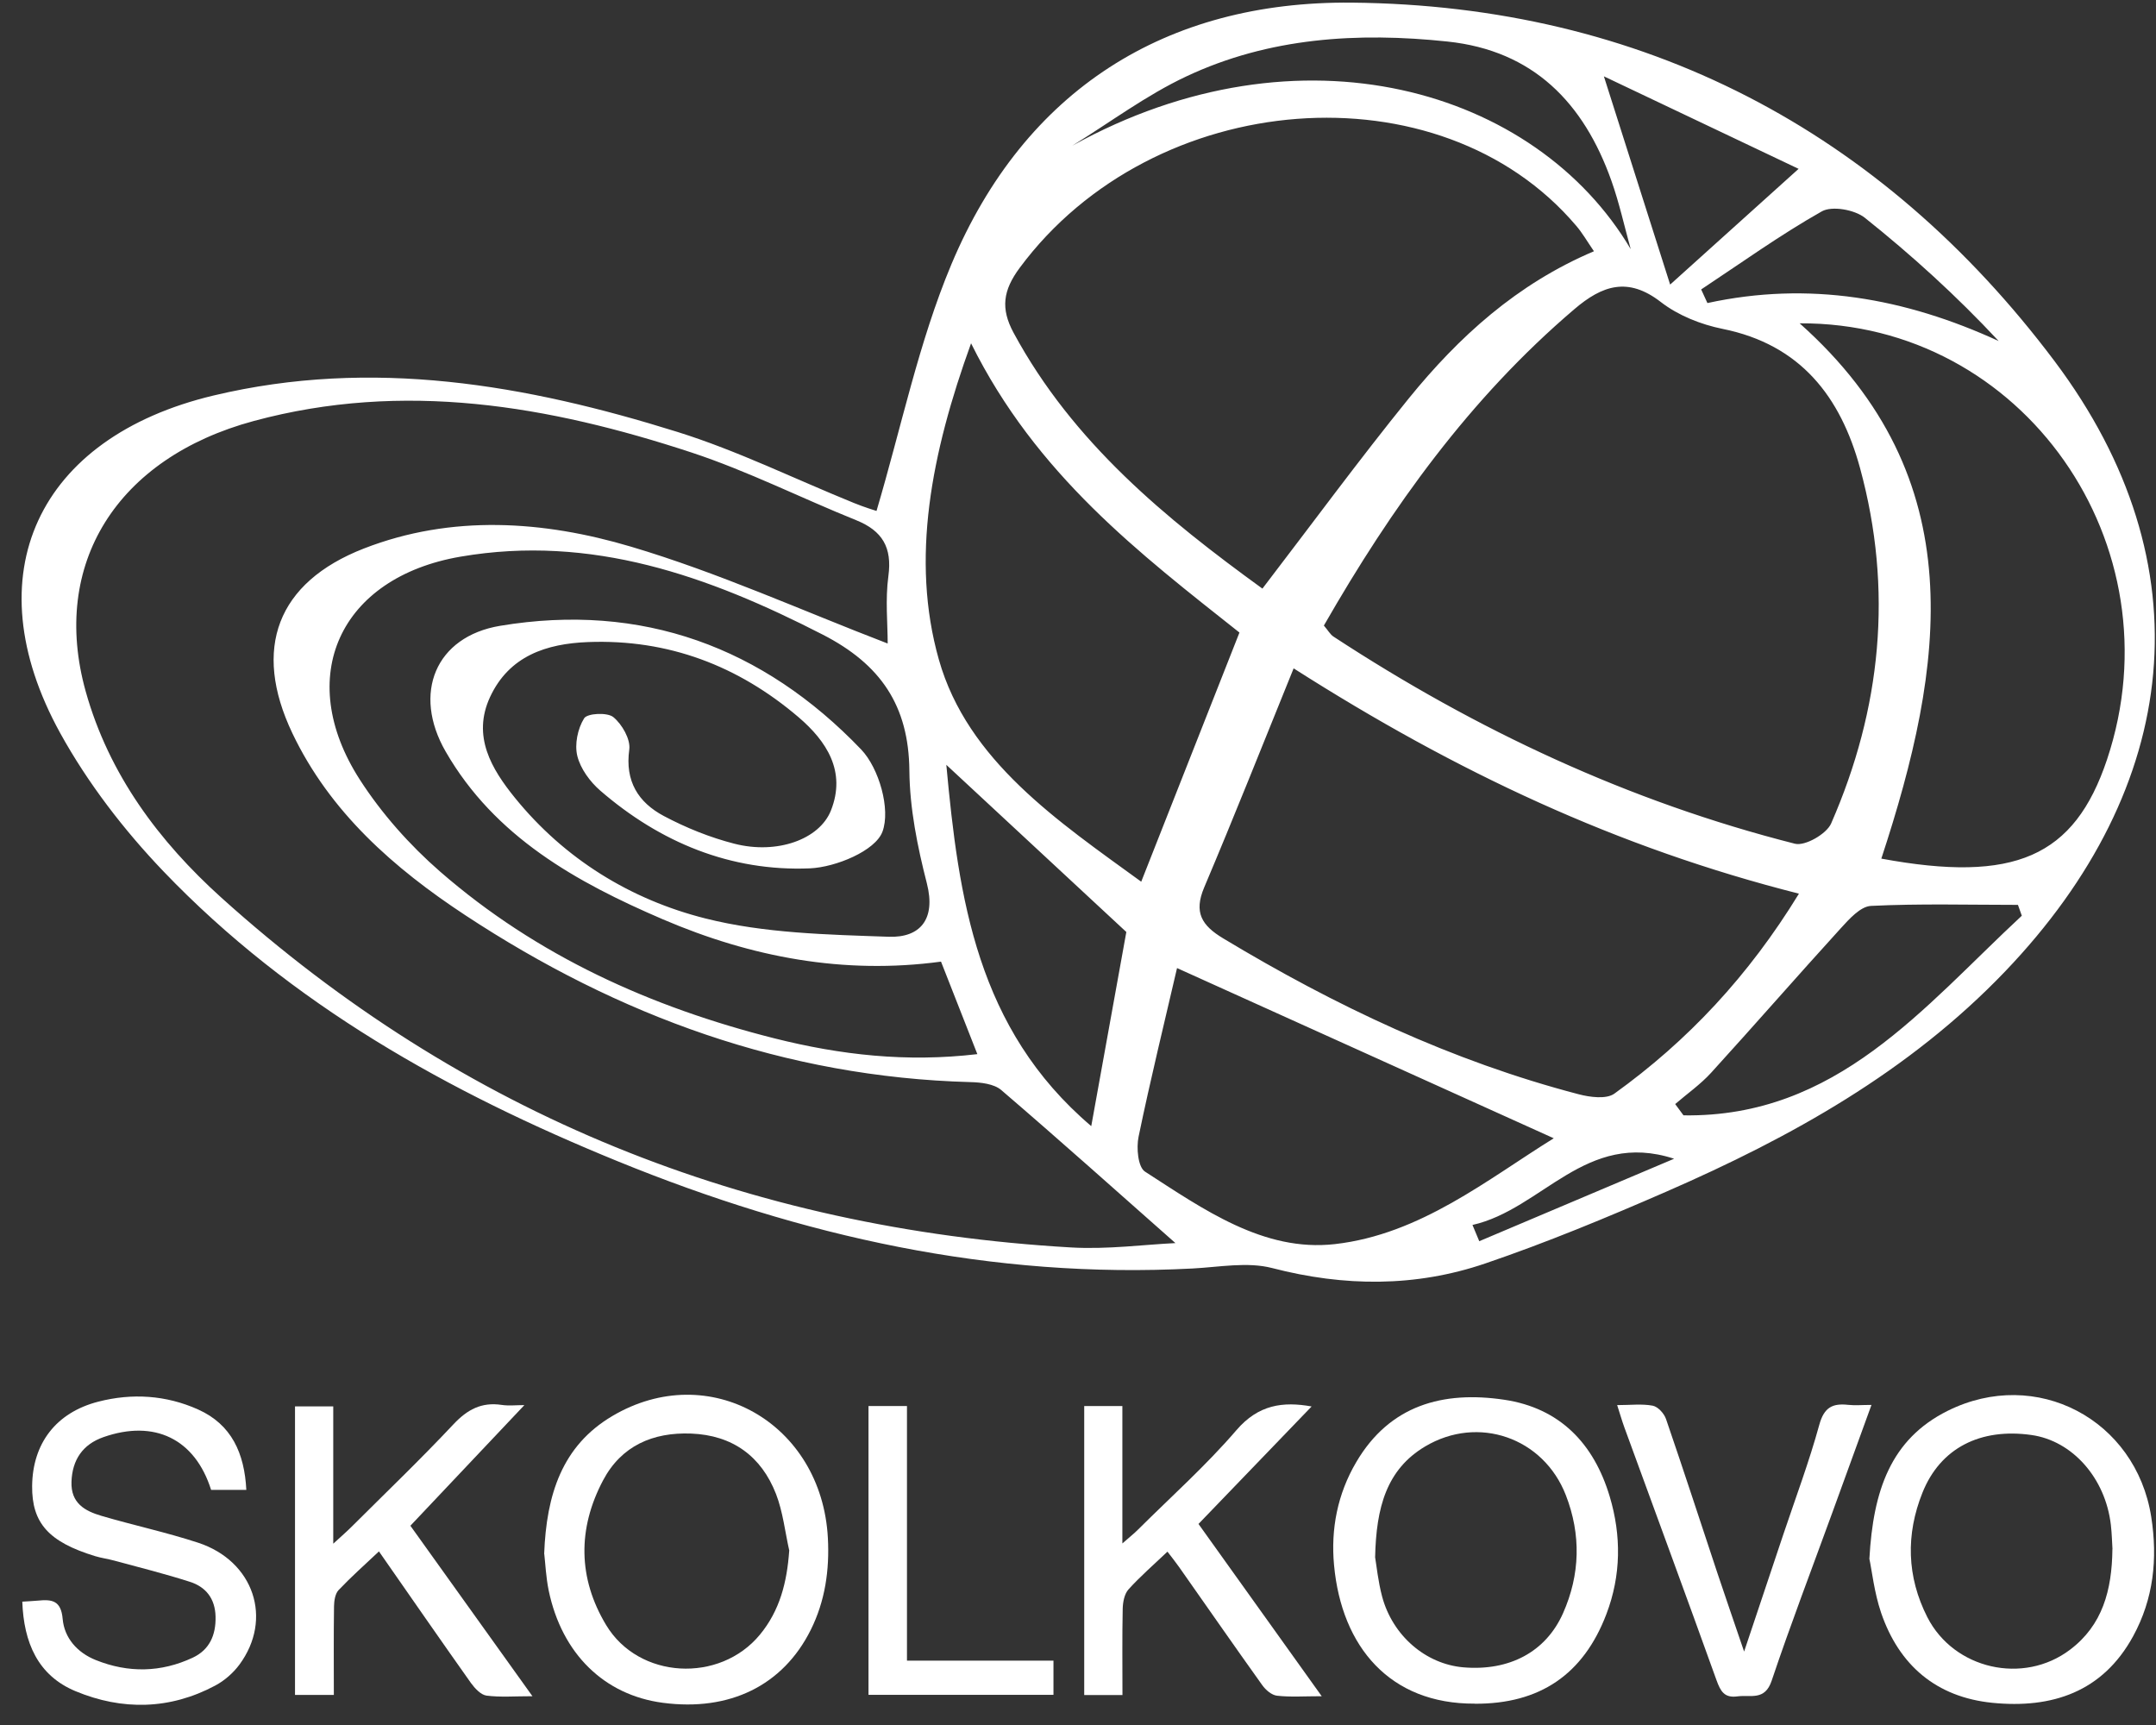 <svg width="95" height="76" viewBox="0 0 95 76" fill="none" xmlns="http://www.w3.org/2000/svg">
<rect x="0" y="0" width="95" height="76" fill="#333333" stroke="none"/>
<g clip-path="url(#clip0_106_246)">
<path d="M38.62 22.517C39.719 18.814 40.478 15.085 41.921 11.646C45.153 3.958 51.377 0.041 59.557 0.116C72.379 0.236 82.889 5.743 90.529 15.91C97.252 24.86 96.126 34.68 88.35 42.801C84.121 47.215 78.928 50.101 73.418 52.504C70.8 53.645 68.149 54.745 65.449 55.664C62.375 56.712 59.236 56.693 56.056 55.868C54.961 55.585 53.722 55.826 52.552 55.887C43.722 56.354 35.33 54.474 27.218 51.163C19.774 48.127 12.822 44.255 7.206 38.394C5.461 36.571 3.867 34.499 2.651 32.295C-1.193 25.319 1.662 19.27 9.415 17.424C16.41 15.759 23.181 16.946 29.847 19.029C32.509 19.861 35.04 21.112 37.634 22.163C38.076 22.344 38.537 22.483 38.627 22.513L38.62 22.517ZM39.114 28.344C39.114 27.478 39.005 26.412 39.145 25.38C39.315 24.122 38.884 23.387 37.728 22.92C35.304 21.944 32.955 20.758 30.481 19.94C24.186 17.869 17.788 16.765 11.186 18.547C5.151 20.174 2.209 24.852 3.777 30.465C4.8 34.122 7.006 37.072 9.759 39.554C20.383 49.125 32.94 54.135 47.193 54.96C48.801 55.054 50.433 54.832 51.793 54.768C49.213 52.489 46.69 50.229 44.118 48.025C43.797 47.75 43.216 47.686 42.751 47.675C34.594 47.453 27.248 44.763 20.507 40.326C17.354 38.251 14.536 35.78 12.878 32.295C11.111 28.578 12.206 25.658 16.032 24.167C19.903 22.66 23.948 22.939 27.8 24.084C31.644 25.225 35.327 26.898 39.114 28.352V28.344ZM58.334 27.561C58.519 27.775 58.613 27.952 58.757 28.047C65.049 32.167 71.782 35.32 79.09 37.173C79.536 37.286 80.48 36.744 80.684 36.284C82.897 31.226 83.422 25.986 81.96 20.626C81.103 17.485 79.343 15.183 75.903 14.49C74.951 14.298 73.946 13.899 73.187 13.311C71.733 12.181 70.596 12.576 69.373 13.62C64.761 17.545 61.313 22.366 58.334 27.561ZM41.46 42.368C37.181 42.944 33.11 42.176 29.216 40.507C25.398 38.868 21.802 36.872 19.635 33.109C18.162 30.551 19.185 28.047 22.037 27.572C28.279 26.532 33.631 28.514 37.944 33.019C38.733 33.843 39.251 35.659 38.884 36.642C38.571 37.486 36.826 38.209 35.685 38.258C32.2 38.401 29.095 37.121 26.451 34.834C25.998 34.442 25.579 33.87 25.439 33.309C25.311 32.796 25.454 32.103 25.738 31.648C25.874 31.425 26.761 31.376 27.026 31.595C27.411 31.911 27.788 32.57 27.728 33.022C27.532 34.42 28.128 35.354 29.246 35.949C30.224 36.469 31.286 36.898 32.362 37.173C34.231 37.652 36.105 36.989 36.614 35.708C37.298 33.979 36.414 32.649 35.191 31.602C32.536 29.335 29.443 28.152 25.912 28.288C24.072 28.359 22.437 28.898 21.595 30.706C20.79 32.438 21.663 33.885 22.69 35.151C24.877 37.848 27.792 39.637 31.082 40.465C33.684 41.121 36.463 41.177 39.171 41.272C40.535 41.317 41.248 40.511 40.84 38.917C40.425 37.301 40.085 35.614 40.07 33.956C40.044 31.086 38.801 29.267 36.252 27.96C31.218 25.376 26.066 23.538 20.299 24.524C14.963 25.436 12.946 29.832 15.854 34.348C16.817 35.844 18.052 37.234 19.397 38.405C23.657 42.112 28.68 44.375 34.133 45.75C37.03 46.477 39.938 46.812 43.065 46.443C42.498 45.001 42.004 43.746 41.467 42.375L41.46 42.368ZM70.234 11.07C69.932 10.629 69.724 10.264 69.456 9.951C63.451 2.869 50.83 3.845 44.931 11.8C44.198 12.791 44.081 13.586 44.662 14.663C47.28 19.507 51.381 22.856 55.626 25.933C57.839 23.044 59.894 20.245 62.076 17.552C64.278 14.84 66.839 12.509 70.234 11.07ZM57.004 29.44C55.63 32.827 54.383 35.975 53.062 39.094C52.593 40.198 52.948 40.774 53.904 41.347C58.828 44.311 63.976 46.752 69.558 48.21C70.056 48.342 70.781 48.436 71.133 48.184C74.369 45.856 77.043 43.004 79.267 39.373C71.269 37.35 64.165 34.013 57.004 29.448V29.44ZM79.298 14.245C86.979 21.085 85.688 29.342 82.897 37.829C88.762 38.914 91.402 37.761 92.841 33.467C96.005 24.009 89.14 14.192 79.298 14.245ZM42.789 15.123C41.029 19.982 40.119 24.645 41.369 29.06C42.631 33.52 46.638 36.194 50.286 38.846C51.759 35.113 53.163 31.553 54.614 27.869C50.229 24.393 45.659 20.92 42.785 15.119L42.789 15.123ZM51.864 42.65C51.313 45.031 50.694 47.547 50.169 50.082C50.067 50.572 50.142 51.419 50.452 51.619C53.013 53.269 55.675 55.171 58.817 54.813C62.586 54.387 65.558 51.95 68.463 50.15C62.986 47.675 57.578 45.234 51.861 42.65H51.864ZM49.632 41.064C46.974 38.593 44.338 36.149 41.698 33.697C42.242 39.573 43.038 45.325 48.084 49.615C48.632 46.587 49.126 43.852 49.629 41.064H49.632ZM89.087 40.345C89.03 40.187 88.973 40.025 88.917 39.867C86.757 39.867 84.596 39.806 82.444 39.912C81.975 39.934 81.477 40.496 81.099 40.91C79.181 43.016 77.311 45.163 75.393 47.268C74.924 47.781 74.343 48.187 73.814 48.643C73.935 48.809 74.06 48.975 74.18 49.14C80.933 49.242 84.759 44.364 89.087 40.345ZM71.854 10.976C71.575 9.97 71.352 8.945 71.004 7.966C69.788 4.538 67.568 2.229 63.78 1.83C59.825 1.412 55.913 1.653 52.272 3.367C50.509 4.195 48.919 5.389 47.249 6.418C57.284 0.862 67.677 3.909 71.854 10.976ZM73.595 12.535C75.408 10.9 77.209 9.28 79.252 7.439C76.299 6.037 73.493 4.704 70.672 3.363C71.703 6.595 72.636 9.525 73.591 12.535H73.595ZM74.958 12.75C75.049 12.949 75.14 13.153 75.234 13.352C79.706 12.38 83.924 13.123 88.067 15.025C86.201 13.025 84.237 11.243 82.168 9.593C81.722 9.239 80.722 9.058 80.272 9.314C78.44 10.35 76.722 11.586 74.962 12.75H74.958ZM73.761 51.05C69.864 49.781 67.96 53.276 64.882 53.969C64.981 54.207 65.082 54.444 65.181 54.685C68.04 53.476 70.898 52.263 73.761 51.054V51.05Z" fill="white"/>
<path d="M64.981 75.059C61.253 75.078 59.119 72.566 58.783 68.965C58.632 67.364 58.938 65.816 59.758 64.422C61.234 61.906 63.583 61.269 66.276 61.669C68.739 62.034 70.234 63.608 70.929 65.933C71.446 67.658 71.431 69.409 70.785 71.108C69.769 73.782 67.84 75.078 64.981 75.063V75.059ZM60.592 68.611C60.653 68.961 60.721 69.669 60.902 70.347C61.367 72.072 62.824 73.315 64.478 73.459C66.503 73.632 68.112 72.784 68.871 71.078C69.63 69.372 69.671 67.609 68.995 65.872C68.01 63.337 65.132 62.335 62.794 63.729C61.098 64.739 60.638 66.411 60.592 68.615V68.611Z" fill="white"/>
<path d="M82.372 68.663C82.538 65.676 83.309 63.409 85.82 62.158C89.725 60.215 94.114 62.539 94.79 66.829C95.08 68.682 94.891 70.441 93.993 72.087C92.648 74.551 90.412 75.285 87.784 75.022C85.322 74.773 83.679 73.372 82.886 71.052C82.587 70.17 82.485 69.221 82.368 68.663H82.372ZM93.082 68.249C93.064 67.967 93.056 67.571 93.011 67.183C92.773 65.123 91.319 63.48 89.517 63.224C87.267 62.904 85.499 63.793 84.71 65.763C83.973 67.601 84.015 69.462 84.925 71.251C86.096 73.545 89.159 74.242 91.217 72.679C92.641 71.602 93.06 70.065 93.079 68.253L93.082 68.249Z" fill="white"/>
<path d="M23.978 68.46C24.076 65.853 24.764 63.699 26.98 62.388C31.244 59.864 36.211 62.693 36.479 67.763C36.554 69.172 36.358 70.539 35.723 71.812C34.5 74.261 32.151 75.41 29.209 75.022C26.625 74.683 24.76 72.863 24.178 70.08C24.057 69.492 24.031 68.886 23.982 68.464L23.978 68.46ZM34.779 68.324C34.59 67.488 34.5 66.614 34.194 65.823C33.544 64.155 32.275 63.232 30.455 63.16C28.771 63.096 27.381 63.695 26.573 65.221C25.447 67.349 25.466 69.534 26.709 71.598C28.144 73.982 31.709 74.171 33.484 72.02C34.364 70.954 34.677 69.707 34.775 68.324H34.779Z" fill="white"/>
<path d="M0.978 70.566C1.262 70.547 1.469 70.539 1.673 70.52C2.278 70.46 2.689 70.505 2.761 71.323C2.833 72.163 3.403 72.811 4.219 73.138C5.654 73.715 7.097 73.688 8.494 73.033C9.234 72.686 9.517 72.035 9.498 71.225C9.48 70.434 9.075 69.918 8.369 69.692C7.274 69.341 6.152 69.059 5.038 68.758C4.759 68.682 4.472 68.645 4.196 68.562C2.145 67.936 1.401 67.104 1.416 65.469C1.435 63.605 2.459 62.237 4.328 61.755C5.816 61.371 7.316 61.465 8.728 62.098C10.208 62.761 10.771 64.03 10.854 65.642H9.302C8.596 63.398 6.809 62.527 4.555 63.318C3.641 63.639 3.184 64.32 3.15 65.281C3.116 66.23 3.743 66.573 4.479 66.788C5.888 67.202 7.331 67.511 8.724 67.967C11.187 68.773 12.04 71.33 10.545 73.346C10.273 73.711 9.891 74.046 9.487 74.261C7.486 75.331 5.382 75.365 3.327 74.51C1.67 73.82 1.046 72.374 0.982 70.558L0.978 70.566Z" fill="white"/>
<path d="M47.782 61.947H49.455V68.001C49.787 67.707 49.984 67.556 50.157 67.379C51.611 65.933 53.148 64.561 54.478 63.013C55.449 61.88 56.536 61.74 57.794 61.966C56.155 63.669 54.497 65.386 52.809 67.142C54.584 69.62 56.359 72.103 58.239 74.732C57.458 74.732 56.857 74.777 56.268 74.709C56.034 74.683 55.77 74.457 55.622 74.249C54.387 72.521 53.175 70.777 51.951 69.036C51.804 68.825 51.642 68.626 51.441 68.362C50.841 68.935 50.248 69.447 49.727 70.023C49.546 70.223 49.478 70.581 49.47 70.867C49.444 72.121 49.459 73.376 49.459 74.679H47.774V61.947H47.782Z" fill="white"/>
<path d="M23.106 61.906C21.406 63.706 19.771 65.435 18.083 67.221C19.794 69.609 21.572 72.095 23.461 74.732C22.668 74.732 22.044 74.784 21.436 74.705C21.187 74.671 20.923 74.385 20.753 74.152C19.404 72.249 18.075 70.328 16.697 68.351C16.07 68.942 15.469 69.477 14.918 70.057C14.767 70.219 14.722 70.528 14.718 70.769C14.699 72.05 14.71 73.331 14.71 74.675H12.999V61.962H14.684V68.012C15.05 67.677 15.273 67.484 15.481 67.277C16.988 65.774 18.525 64.302 19.979 62.753C20.59 62.102 21.217 61.763 22.109 61.898C22.415 61.944 22.732 61.906 23.106 61.906Z" fill="white"/>
<path d="M82.463 61.898C81.851 63.578 81.288 65.123 80.729 66.667C79.834 69.127 78.897 71.571 78.063 74.054C77.761 74.946 77.134 74.66 76.556 74.739C75.978 74.818 75.812 74.51 75.638 74.035C74.301 70.313 72.93 66.603 71.575 62.889C71.469 62.599 71.386 62.301 71.257 61.906C71.843 61.906 72.349 61.842 72.825 61.932C73.055 61.977 73.327 62.275 73.41 62.52C74.184 64.772 74.921 67.04 75.672 69.3C76.035 70.389 76.412 71.473 76.851 72.765C77.47 70.916 78.025 69.266 78.576 67.612C79.117 66 79.717 64.403 80.166 62.765C80.378 62 80.752 61.819 81.439 61.895C81.741 61.928 82.047 61.898 82.459 61.898H82.463Z" fill="white"/>
<path d="M39.964 73.165H46.419V74.671H38.269V61.947H39.964V73.165Z" fill="white"/>
</g>
<defs>
<clipPath id="clip0_106_246">
<rect width="94" height="75" fill="white" transform="translate(0.944 0.116)"/>
</clipPath>
</defs>
</svg>
